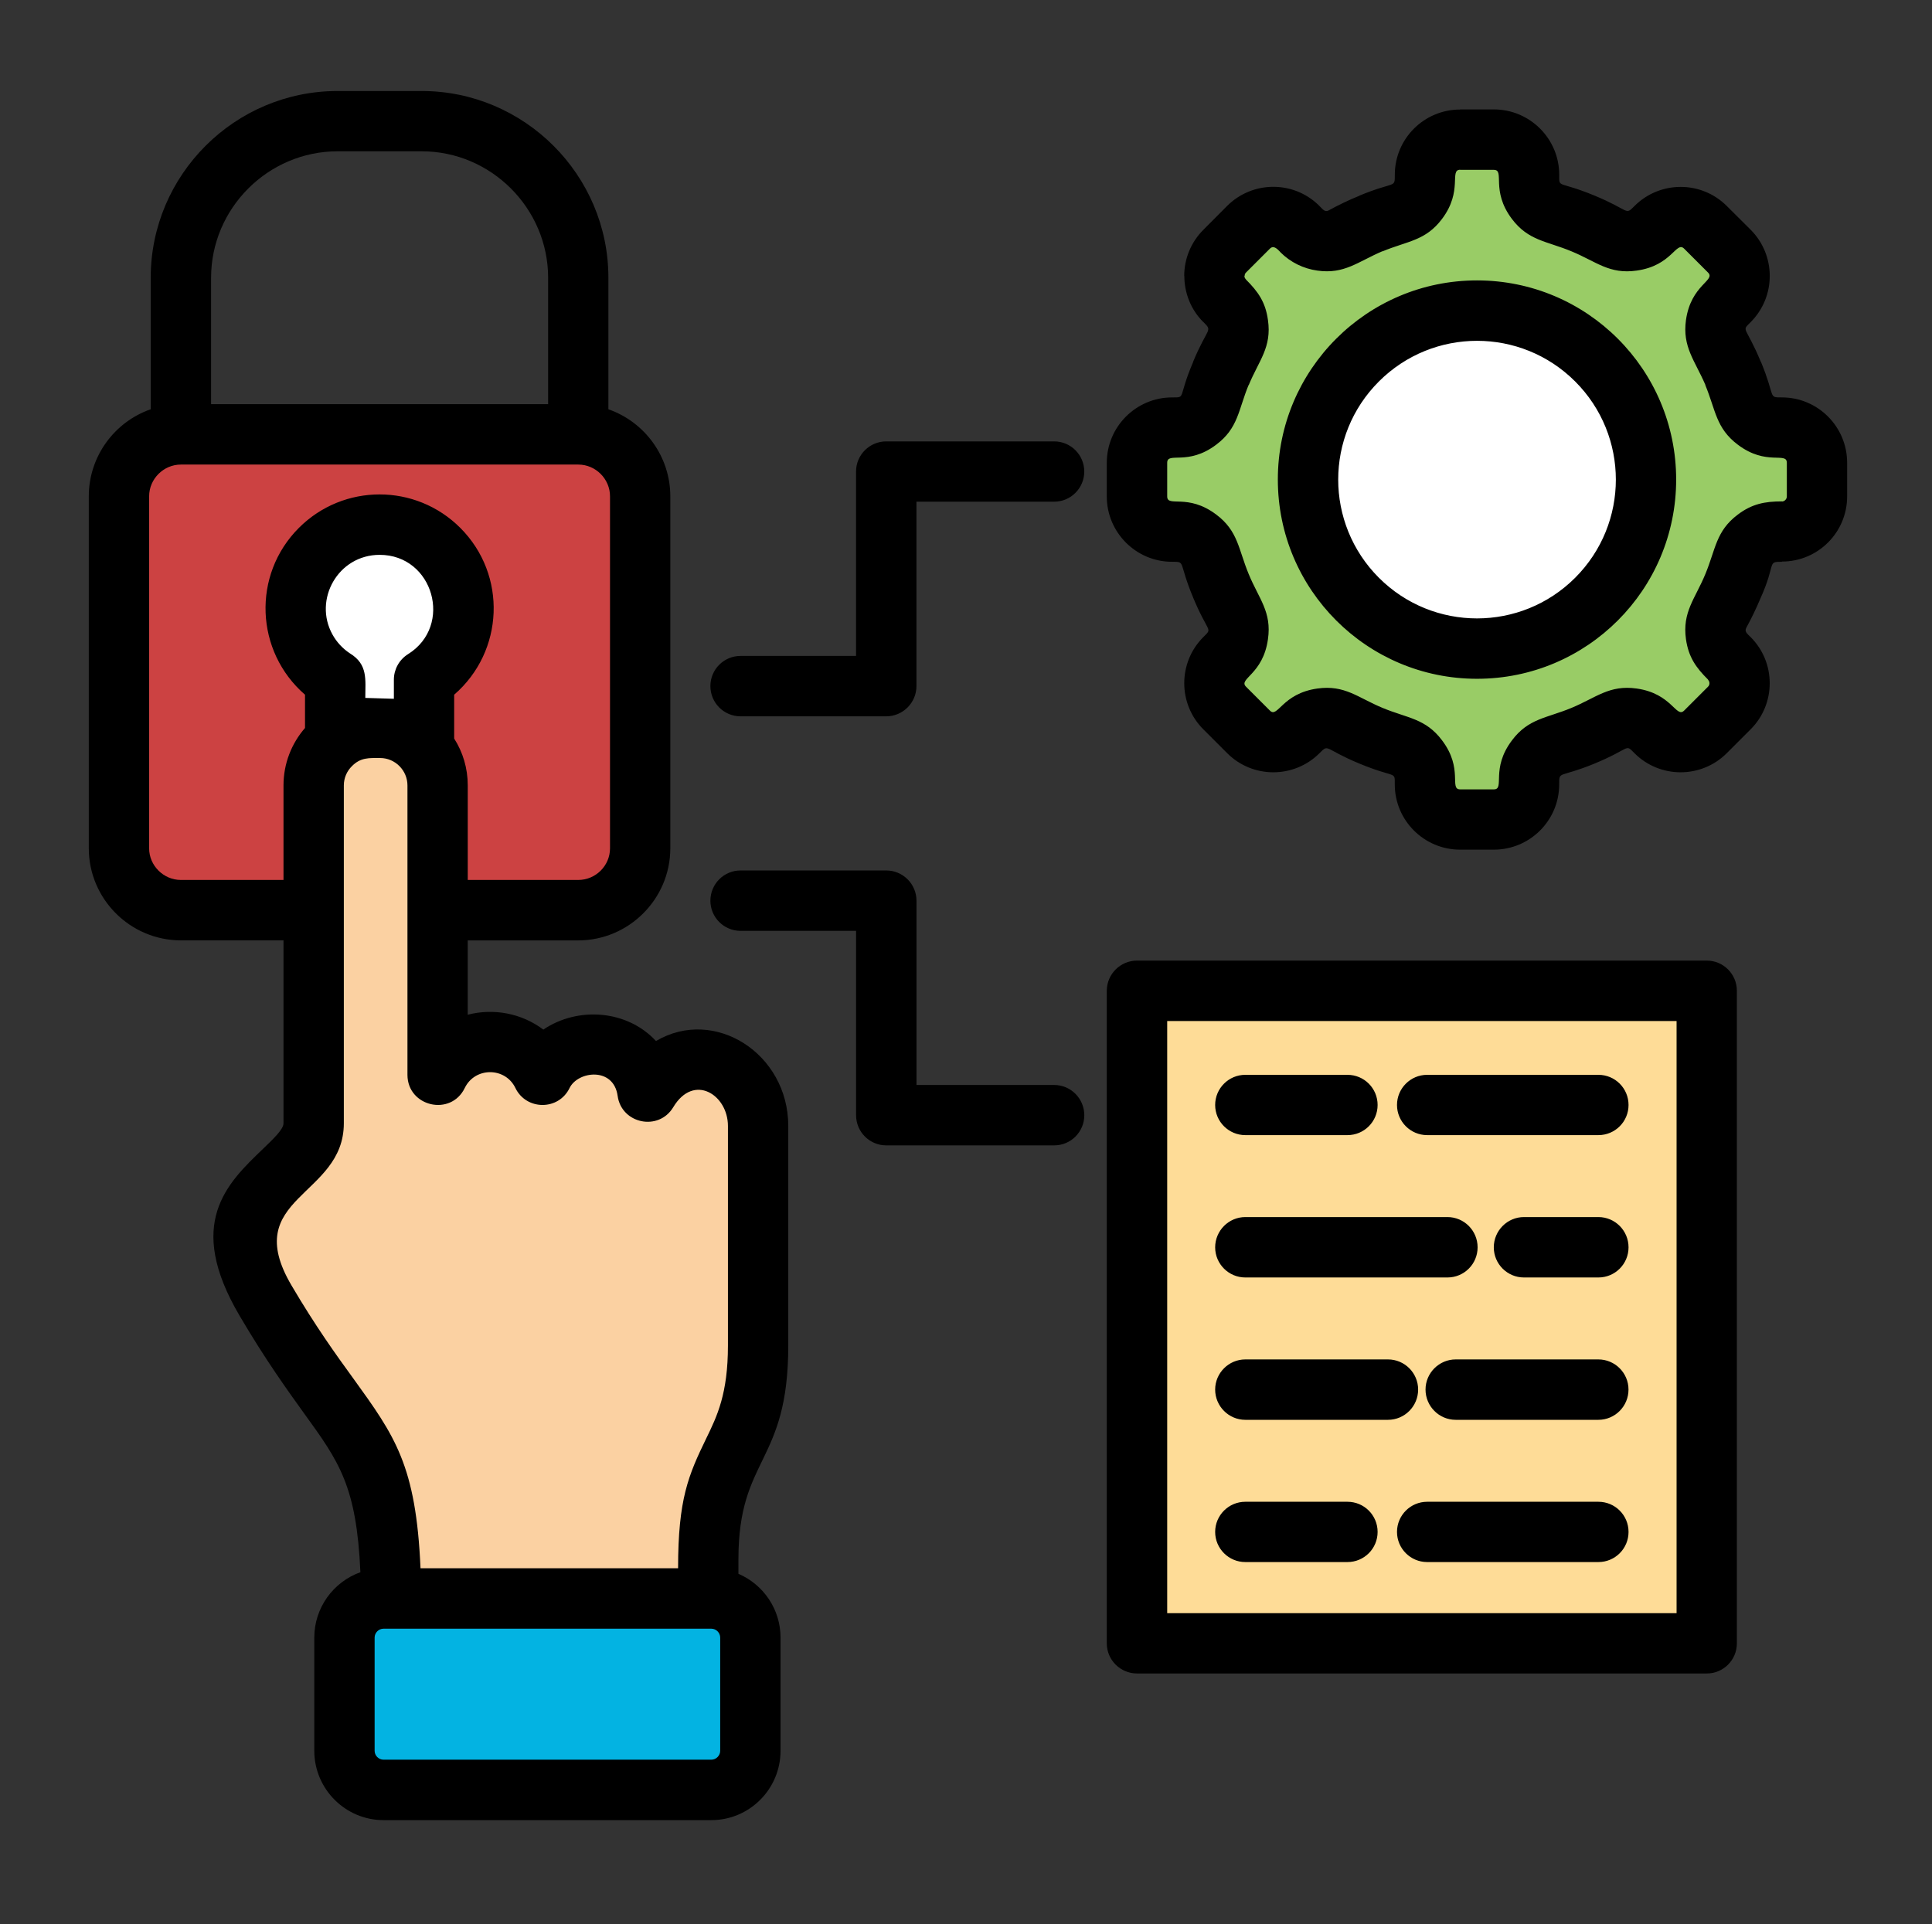 <svg width="512" height="510" viewBox="0 0 512 510" fill="none" xmlns="http://www.w3.org/2000/svg">
<rect x="0" y="0" width="512" height="510" fill="#333333" stroke="none"/>
<g clip-path="url(#clip0_731_4436)">
<path fill-rule="evenodd" clip-rule="evenodd" d="M47.94 115.109H153.25C162.29 115.109 169.66 122.509 169.66 131.519V224.809C169.66 233.849 162.29 241.219 153.25 241.219H47.94C38.93 241.219 31.53 233.849 31.53 224.809V131.519C31.53 122.509 38.93 115.109 47.94 115.109Z" fill="#CC4242"/>
<path fill-rule="evenodd" clip-rule="evenodd" d="M100.61 139.031C112.88 139.031 122.83 148.981 122.83 161.281C122.83 169.221 118.66 176.191 112.37 180.131V205.531C112.37 211.991 107.07 217.291 100.61 217.291C94.12 217.291 88.82 211.991 88.82 205.531V180.131C82.56 176.191 78.36 169.221 78.36 161.281C78.36 148.981 88.31 139.031 100.61 139.031Z" fill="white"/>
<path fill-rule="evenodd" clip-rule="evenodd" d="M70.36 344.71C93.26 383.66 103.07 379.49 103.67 423.65H187.72V413.22C187.72 383.6 200.9 385.87 200.9 356.61C200.9 335.58 200.9 326.31 200.9 298.41C200.9 282.08 181.26 273.24 171.59 289.34C169.44 273.78 149.42 273.27 143.78 284.89C138.14 273.27 121.61 273.27 115.97 284.89V208.13C115.97 199.77 109.11 192.91 100.75 192.91H98.37C89.98 192.91 83.12 199.77 83.12 208.13V297.7C83.12 311.66 52.99 315.21 70.36 344.71Z" fill="#FBD1A2"/>
<path fill-rule="evenodd" clip-rule="evenodd" d="M101.63 423.66H188.51C194.21 423.66 198.86 428.31 198.86 434.01V464.06C198.86 469.76 194.21 474.41 188.51 474.41H101.63C95.93 474.41 91.28 469.76 91.28 464.06V434.01C91.28 428.31 95.93 423.66 101.63 423.66Z" fill="#03B3E2"/>
<path fill-rule="evenodd" clip-rule="evenodd" d="M301.33 262.602H452.3V435.572H301.33V262.602Z" fill="#FEDC97"/>
<path fill-rule="evenodd" clip-rule="evenodd" d="M301.33 131.58V122.65C301.33 117.52 305.5 113.32 310.63 113.32H311.93C316.13 113.32 319.7 110.66 320.86 106.6C322.39 101.38 324.46 96.371 327.04 91.691C329.08 88.001 328.46 83.581 325.48 80.641L324.54 79.701C320.91 76.07 320.91 70.18 324.54 66.55L330.86 60.23C334.49 56.6 340.41 56.6 344.01 60.23L344.95 61.141C347.93 64.121 352.35 64.74 356.03 62.73C360.71 60.151 365.7 58.05 370.91 56.55C374.96 55.361 377.63 51.821 377.63 47.59V46.31C377.63 41.181 381.83 36.98 386.96 36.98H395.89C401.02 36.98 405.19 41.181 405.19 46.31V47.59C405.19 51.81 407.88 55.361 411.91 56.55C417.15 58.05 422.14 60.151 426.82 62.73C430.51 64.74 434.93 64.121 437.9 61.141L438.81 60.23C442.44 56.6 448.36 56.6 451.99 60.23L458.31 66.55C461.91 70.18 461.91 76.07 458.31 79.701L457.37 80.641C454.39 83.591 453.77 88.01 455.81 91.691C458.39 96.371 460.46 101.38 461.99 106.6C463.15 110.65 466.72 113.32 470.92 113.32H472.22C477.35 113.32 481.52 117.52 481.52 122.65V131.58C481.52 136.71 477.35 140.88 472.22 140.88H470.92C466.72 140.88 463.15 143.54 461.99 147.6C460.46 152.84 458.39 157.83 455.81 162.51C453.77 166.2 454.39 170.62 457.37 173.59L458.31 174.5C461.94 178.13 461.94 184.05 458.31 187.65L451.99 193.97C448.36 197.6 442.44 197.6 438.81 193.97L437.9 193.06C434.92 190.08 430.5 189.46 426.82 191.47C422.14 194.05 417.15 196.15 411.91 197.65C407.89 198.84 405.19 202.38 405.19 206.61V207.91C405.19 213.01 401.02 217.21 395.89 217.21H386.96C381.83 217.21 377.63 213.01 377.63 207.91V206.61C377.63 202.39 374.97 198.84 370.91 197.65C365.69 196.15 360.71 194.05 356.03 191.47C352.34 189.46 347.92 190.08 344.95 193.06L344.01 193.97C340.41 197.6 334.49 197.6 330.86 193.97L324.54 187.65C320.91 184.05 320.91 178.13 324.54 174.5L325.48 173.59C328.46 170.61 329.08 166.19 327.04 162.51C324.46 157.83 322.39 152.84 320.86 147.6C319.7 143.55 316.13 140.88 311.93 140.88H310.63C305.5 140.88 301.33 136.71 301.33 131.58Z" fill="#99CC66"/>
<path fill-rule="evenodd" clip-rule="evenodd" d="M391.42 82.309C416.17 82.309 436.21 102.379 436.21 127.099C436.21 151.849 416.17 171.889 391.42 171.889C366.7 171.889 346.66 151.849 346.66 127.099C346.66 102.379 366.7 82.309 391.42 82.309Z" fill="white"/>
<path d="M391.42 74.321C420.59 74.321 444.2 97.961 444.2 127.101C444.2 156.271 420.59 179.911 391.42 179.911C362.28 179.911 338.64 156.271 338.64 127.101C338.63 97.961 362.28 74.321 391.42 74.321ZM417.44 101.111C403.07 86.741 379.8 86.741 365.42 101.111C351.04 115.481 351.05 138.751 365.42 153.131C379.79 167.501 403.06 167.501 417.44 153.131C431.81 138.751 431.81 115.481 417.44 101.111ZM293.31 131.581V122.651C293.31 113.101 301.08 105.331 310.63 105.331C314.4 105.331 312.05 105.641 316.19 95.951H316.16C320.04 86.601 321.49 87.931 318.91 85.351V85.381C315.54 82.041 313.86 77.581 313.86 73.131H313.83C313.83 68.711 315.53 64.291 318.9 60.911L325.19 54.591C332.11 47.671 343.42 47.841 350.08 55.021L350.59 55.531V55.501C351.07 55.981 351.58 56.071 352.18 55.731C354.7 54.341 357.4 53.041 360.26 51.881V51.851C369.76 47.911 369.64 50.011 369.64 46.321C369.64 36.801 377.35 29.031 386.96 29.031V29.001H395.89C405.44 29.001 413.21 36.771 413.21 46.321C413.21 50.011 412.78 47.791 422.59 51.851C432.11 55.791 430.58 57.181 433.16 54.601C439.91 47.851 450.88 47.851 457.62 54.601L463.94 60.891C470.69 67.661 470.69 78.631 463.94 85.381C461.39 87.931 462.58 86.121 466.66 95.951H466.69C470.6 105.451 468.5 105.331 472.22 105.331C481.77 105.331 489.51 113.101 489.51 122.651V131.581C489.51 141.101 481.8 148.841 472.22 148.841V148.901C468.17 148.901 470.83 149.101 466.49 158.711C465.36 161.401 464.11 163.951 462.8 166.361C462.23 167.381 463 167.951 463.93 168.851C470.68 175.601 470.68 186.571 463.93 193.311L457.61 199.631C450.86 206.381 439.89 206.381 433.15 199.631C430.57 197.051 432.41 198.301 422.58 202.381C413.08 206.291 413.2 204.191 413.2 207.911C413.2 217.461 405.43 225.201 395.88 225.201H386.95C377.4 225.201 369.63 217.461 369.63 207.911C369.63 204.221 370.03 206.441 360.25 202.381C350.73 198.441 352.26 197.051 349.68 199.631C342.93 206.381 331.96 206.381 325.22 199.631L318.9 193.311C312.15 186.561 312.15 175.591 318.9 168.851C321.48 166.271 320.23 168.111 316.15 158.281C312.21 148.781 314.31 148.901 310.62 148.901C301.07 148.901 293.31 141.131 293.31 131.581ZM309.32 122.651V131.581C309.32 134.581 314.73 130.671 322.3 136.371C328.14 140.741 328.17 145.551 330.92 152.161C333.61 158.711 337.07 162.171 336.02 169.421C334.72 178.801 328.08 179.881 330.21 182.011L336.53 188.331C338.63 190.461 339.73 183.821 349.12 182.491C356.38 181.471 359.83 184.901 366.38 187.621C372.98 190.371 377.8 190.401 382.17 196.241C387.87 203.781 383.96 209.221 386.96 209.221H395.89C398.89 209.221 394.98 203.781 400.68 196.241C405.05 190.401 409.86 190.371 416.47 187.621C423.02 184.901 426.48 181.471 433.73 182.491C443.11 183.821 444.19 190.461 446.32 188.331L452.64 182.011C453.15 181.531 453.15 180.681 452.64 180.171L452.67 180.141C449.44 176.941 447.48 174.161 446.8 169.431C445.78 162.171 449.24 158.711 451.93 152.171C454.68 145.571 454.71 140.751 460.55 136.381C464.26 133.571 467.67 132.891 472.23 132.891V132.921C472.88 132.921 473.53 132.321 473.53 131.591V122.661C473.53 119.661 468.09 123.571 460.55 117.871C454.71 113.481 454.68 108.691 451.93 102.081L451.96 102.051C449.15 95.531 445.81 91.961 446.8 84.821C448.13 75.441 454.77 74.331 452.64 72.231L446.32 65.911C444.19 63.781 443.12 70.421 433.73 71.721C426.47 72.771 423.01 69.311 416.47 66.621C409.87 63.871 405.05 63.841 400.65 58.001C394.98 50.431 398.89 45.021 395.89 45.021H386.96V44.991C384.01 44.991 387.75 50.571 382.17 58.001C377.8 63.841 372.99 63.871 366.38 66.621L366.35 66.591C359.83 69.371 356.26 72.741 349.12 71.721C345.46 71.211 342.03 69.571 339.28 66.821H339.31C338.66 66.171 337.58 64.841 336.53 65.911L330.21 72.231C329.96 72.461 329.84 72.801 329.84 73.141H329.78C329.78 73.481 329.92 73.791 330.21 74.081H330.18C333.41 77.311 335.37 80.061 336.02 84.821C337.07 92.081 333.61 95.541 330.92 102.081L330.89 102.051C328.17 108.631 328.17 113.471 322.3 117.871C314.77 123.561 309.32 119.641 309.32 122.651ZM330.02 300.861C325.63 300.861 322.03 297.291 322.03 292.871C322.03 288.451 325.63 284.881 330.02 284.881H357.09C361.51 284.881 365.08 288.451 365.08 292.871C365.08 297.291 361.51 300.861 357.09 300.861H330.02ZM385.77 376.321C381.38 376.321 377.78 372.721 377.78 368.301C377.78 363.911 381.38 360.311 385.77 360.311H423.58C428 360.311 431.57 363.911 431.57 368.301C431.57 372.721 428 376.321 423.58 376.321H385.77ZM330.02 338.591C325.63 338.591 322.03 335.021 322.03 330.601C322.03 326.181 325.63 322.581 330.02 322.581H383.59C388.01 322.581 391.58 326.181 391.58 330.601C391.58 335.021 388.01 338.591 383.59 338.591H330.02ZM330.02 414.021C325.63 414.021 322.03 410.451 322.03 406.031C322.03 401.611 325.63 398.041 330.02 398.041H357.09C361.51 398.041 365.08 401.611 365.08 406.031C365.08 410.451 361.51 414.021 357.09 414.021H330.02ZM378.21 414.021C373.82 414.021 370.22 410.451 370.22 406.031C370.22 401.611 373.82 398.041 378.21 398.041H423.59C428.01 398.041 431.58 401.611 431.58 406.031C431.58 410.451 428.01 414.021 423.59 414.021H378.21ZM330.02 376.321C325.63 376.321 322.03 372.721 322.03 368.301C322.03 363.911 325.63 360.311 330.02 360.311H367.83C372.25 360.311 375.82 363.911 375.82 368.301C375.82 372.721 372.25 376.321 367.83 376.321H330.02ZM403.86 338.591C399.47 338.591 395.87 335.021 395.87 330.601C395.87 326.181 399.47 322.581 403.86 322.581H423.59C428.01 322.581 431.58 326.181 431.58 330.601C431.58 335.021 428.01 338.591 423.59 338.591H403.86ZM378.21 300.861C373.82 300.861 370.22 297.291 370.22 292.871C370.22 288.451 373.82 284.881 378.21 284.881H423.59C428.01 284.881 431.58 288.451 431.58 292.871C431.58 297.291 428.01 300.861 423.59 300.861H378.21ZM301.33 254.601H452.3C456.72 254.601 460.29 258.201 460.29 262.591V435.561C460.29 439.981 456.72 443.551 452.3 443.551H301.33C296.91 443.551 293.31 439.981 293.31 435.561V262.601C293.31 258.201 296.91 254.601 301.33 254.601ZM444.31 270.621H309.32V427.571H444.31V270.621ZM196.25 246.721C191.83 246.721 188.26 243.121 188.26 238.731C188.26 234.311 191.83 230.711 196.25 230.711H234.86C239.28 230.711 242.88 234.311 242.88 238.731V287.571H279.36C283.78 287.571 287.35 291.171 287.35 295.591C287.35 300.011 283.78 303.581 279.36 303.581H234.86C230.47 303.581 226.87 300.011 226.87 295.591V246.721H196.25ZM196.25 189.861C191.83 189.861 188.26 186.261 188.26 181.841C188.26 177.451 191.83 173.851 196.25 173.851H226.86V124.981C226.86 120.561 230.46 116.991 234.85 116.991H279.35C283.77 116.991 287.34 120.561 287.34 124.981C287.34 129.401 283.77 132.971 279.35 132.971H242.87V181.841C242.87 186.261 239.27 189.861 234.85 189.861H196.25ZM195.71 417.141C202.34 420.001 206.85 426.551 206.85 434.031V464.051C206.85 474.171 198.63 482.421 188.51 482.421H101.63C91.54 482.421 83.29 474.171 83.29 464.051V434.031C83.29 426.151 88.31 419.291 95.51 416.711C94.49 393.811 89.84 387.401 80.63 374.671C76.07 368.321 70.45 360.551 63.51 348.761C49.08 324.271 60.08 313.721 69.69 304.511C72.52 301.791 75.13 299.291 75.13 297.741V249.241H47.94C34.5 249.241 23.53 238.271 23.53 224.831V131.541C23.53 121.021 30.28 111.841 39.94 108.471V73.611C39.94 46.371 62.19 24.121 89.46 24.121H111.74C138.98 24.121 161.23 46.371 161.23 73.611V108.481C170.9 111.851 177.64 121.041 177.64 131.551V224.841C177.64 238.251 166.67 249.251 153.23 249.251H123.95V268.951C130.84 267.161 138.26 268.581 143.99 272.891C153.12 266.711 166.21 267.651 173.84 275.921C189.37 266.761 208.9 279.261 208.9 298.431V356.631C208.9 388.091 195.69 386.031 195.69 413.271V417.141H195.71ZM188.51 431.681H101.63C100.35 431.681 99.28 432.761 99.28 434.031V464.051C99.28 465.331 100.36 466.401 101.63 466.401H188.51C189.79 466.401 190.86 465.321 190.86 464.051V434.031C190.86 432.761 189.79 431.681 188.51 431.681ZM77.25 340.691C83.6 351.491 89.07 359.091 93.58 365.291C104.66 380.631 110.25 388.341 111.44 415.661H179.7C179.7 397.321 182.42 391.031 187.16 381.251C190.05 375.331 192.91 369.401 192.91 356.621V298.421C192.91 290.171 183.87 284.361 178.42 293.461C174.54 299.921 164.7 297.851 163.68 290.461C162.6 282.691 153.14 283.881 150.95 288.361C148.03 294.401 139.47 294.341 136.58 288.361C133.89 282.781 125.87 282.781 123.17 288.361C119.48 295.991 108 293.321 107.98 284.901V208.171C107.98 204.201 104.72 200.911 100.75 200.911C97.83 200.911 95.59 200.711 93.27 203.061C91.94 204.361 91.12 206.181 91.12 208.161V297.731C91.11 317.301 63.39 317.161 77.25 340.691ZM75.13 233.231V208.171C75.13 202.361 77.28 197.031 80.83 192.951V184.131C67.62 172.681 66.74 152.381 79.21 139.911C91.03 128.091 110.16 128.091 121.98 139.911C134.45 152.381 133.6 172.651 120.36 184.131V195.751C122.66 199.351 123.96 203.601 123.96 208.171V233.231H153.24C157.86 233.231 161.66 229.461 161.66 224.841V131.551C161.66 126.931 157.86 123.131 153.24 123.131H47.94C43.35 123.131 39.52 126.931 39.52 131.551V224.841C39.52 229.431 43.35 233.231 47.94 233.231H75.13ZM96.81 184.981L104.38 185.211V180.141C104.38 177.481 105.74 174.871 108.15 173.371C120.17 165.861 114.87 147.061 100.61 147.061C89.58 147.061 82.98 158.941 88.11 168.181C89.22 170.191 90.8 171.891 92.73 173.171C97.55 176.111 96.81 180.111 96.81 184.981ZM111.75 40.101H89.47C71.05 40.101 55.94 55.211 55.94 73.611V107.121H145.26V73.611C145.25 55.211 130.15 40.101 111.75 40.101Z" fill="black"/>
</g>
<defs>
<clipPath id="clip0_731_4436">
<rect width="512" height="510" rx="48" fill="white"/>
</clipPath>
</defs>
</svg>
